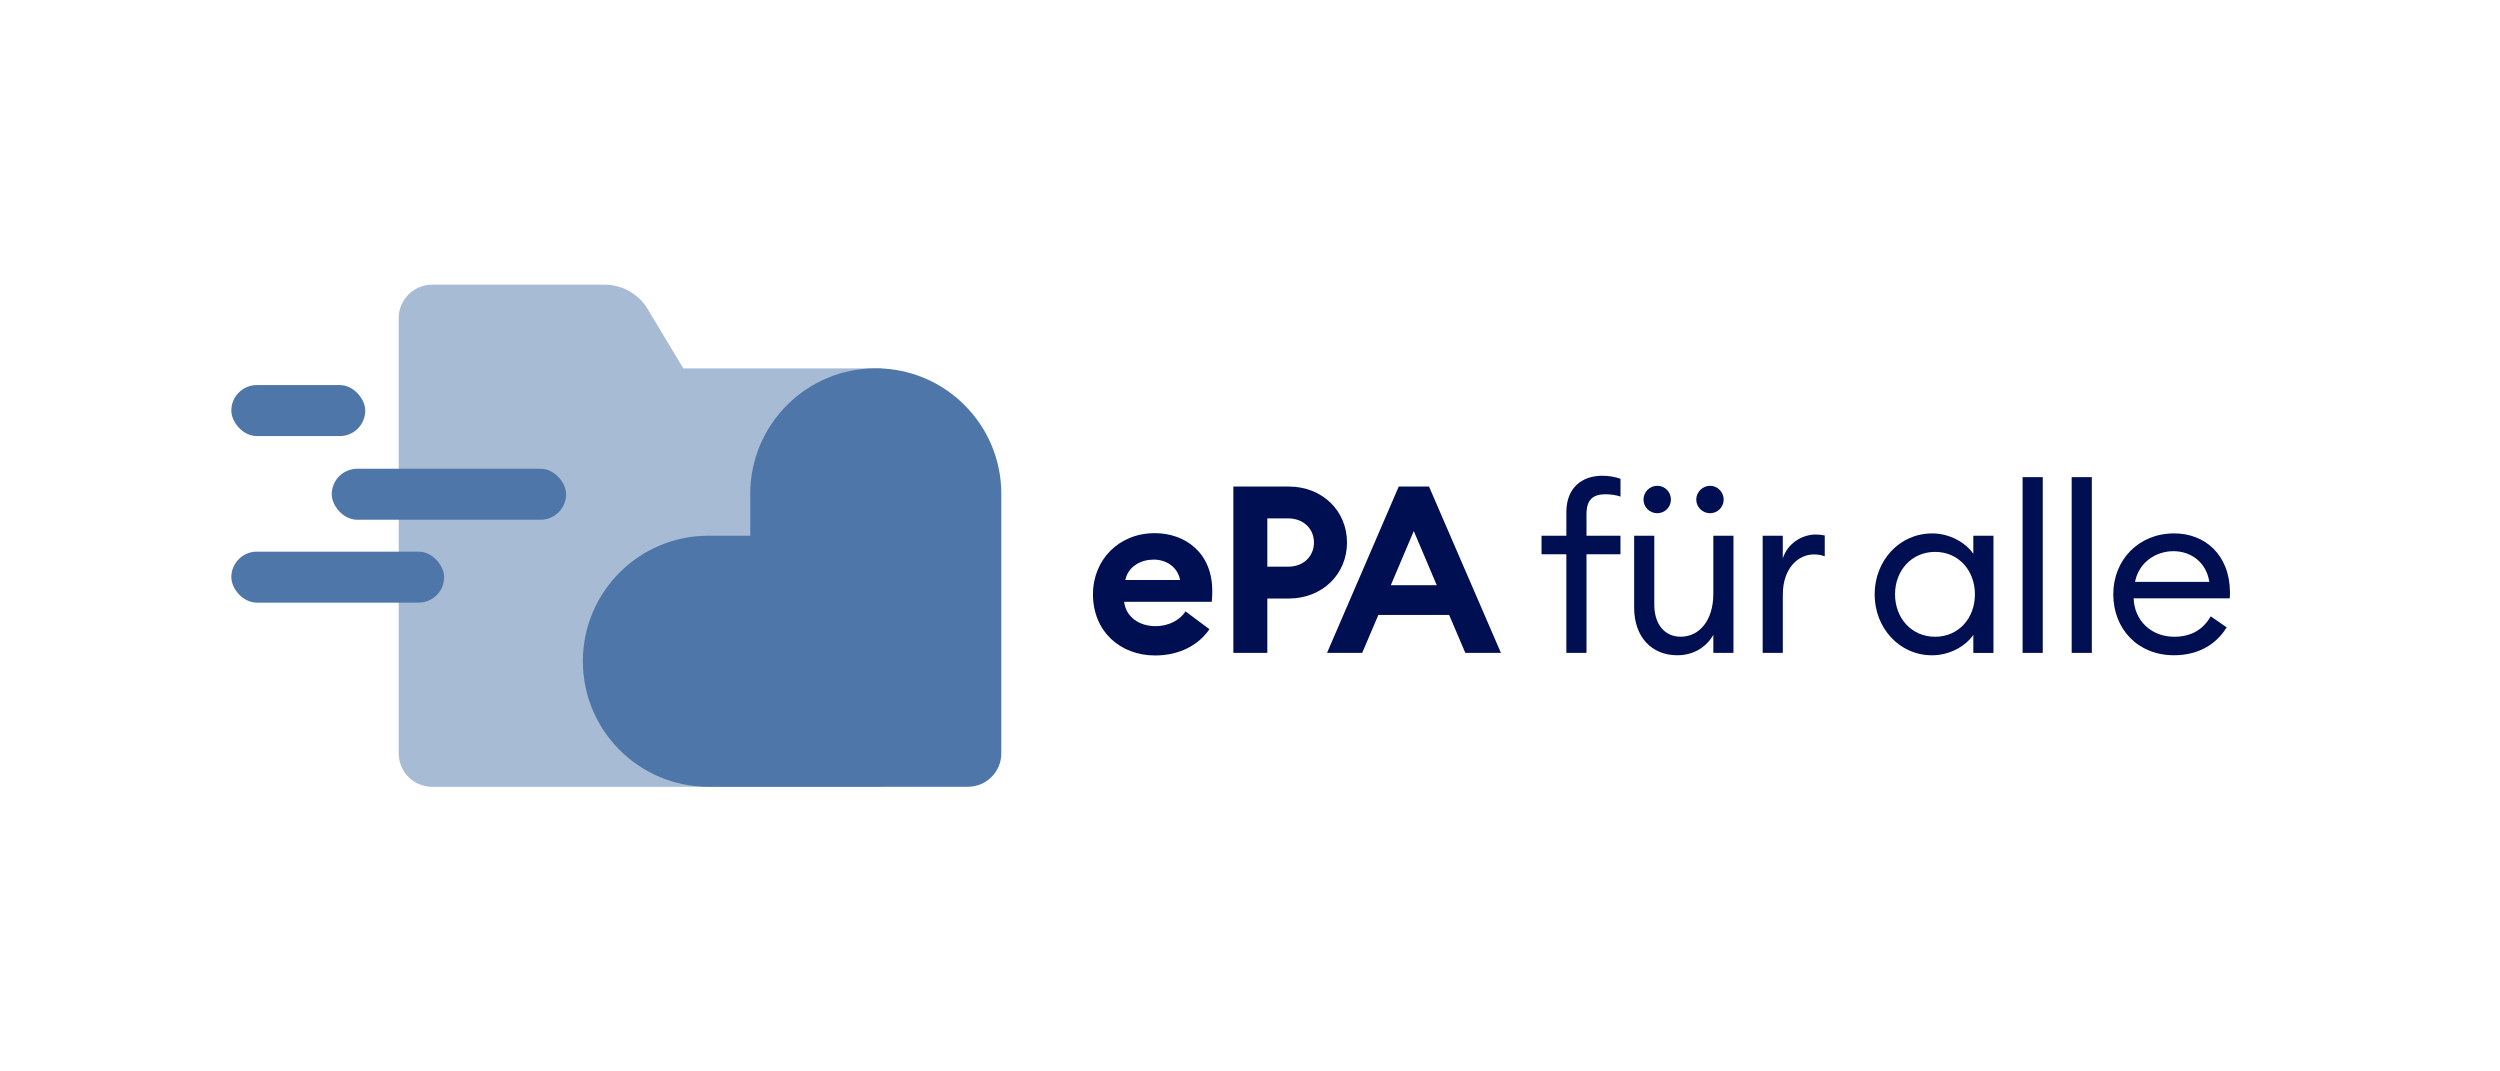 <?xml version="1.0" encoding="UTF-8"?>
<svg id="Ebene_1" xmlns="http://www.w3.org/2000/svg" xmlns:xlink="http://www.w3.org/1999/xlink" viewBox="0 0 700 300">
  <defs>
    <style>
      .cls-1 {
        fill: none;
      }

      .cls-2 {
        fill: #000e52;
      }

      .cls-3 {
        fill: #4e76a9;
      }

      .cls-4 {
        fill: #a7bbd4;
      }

      .cls-5 {
        clip-path: url(#clippath);
      }
    </style>
    <clipPath id="clippath">
      <rect class="cls-1" x="2.48" y="9.39" width="695.03" height="281.22"/>
    </clipPath>
  </defs>
  <g class="cls-5">
    <g>
      <g>
        <path class="cls-2" d="M323.29,149.28c8.6,0,16.14,5.51,16.14,16.14,0,.79,0,1.71-.13,3.08h-24.54c.52,4.4,4.4,6.82,8.73,6.82,4.07,0,7.02-1.9,8.46-4.13l6.69,4.99c-3.02,4.4-8.33,7.35-15.22,7.35-9.78,0-17.39-6.76-17.39-17.12,0-9.71,7.28-17.12,17.26-17.12ZM315.09,162.4h15.35c-.79-3.87-4.07-5.71-7.41-5.71s-7.09,1.71-7.94,5.71Z"/>
        <path class="cls-2" d="M377.16,151.91c0,8.86-6.89,15.68-16.34,15.68h-5.97v15.22h-9.51v-46.58h15.48c9.45,0,16.34,6.82,16.34,15.68ZM367.91,151.91c0-3.81-2.89-6.76-7.22-6.76h-5.84v13.52h5.84c4.33,0,7.22-2.95,7.22-6.76Z"/>
        <path class="cls-2" d="M391.66,136.23h8.46l20.14,46.58h-9.97l-4.53-10.63h-19.82l-4.53,10.63h-9.84l20.08-46.58ZM402.29,163.85l-6.43-15.16-6.43,15.16h12.86Z"/>
        <path class="cls-2" d="M438.58,155.19h-6.95v-5.18h6.95v-6.63c0-6.76,4.33-10.17,10.04-10.17,1.97,0,3.67.33,5.12.85v4.99c-1.05-.39-2.76-.66-4.07-.66-3.61,0-5.45,1.44-5.45,5.58v6.04h9.51v5.18h-9.51v27.62h-5.64v-27.62Z"/>
        <path class="cls-2" d="M457.56,150h5.64v19.29c0,5.51,2.89,8.99,7.41,8.99,5.12,0,9.12-4.46,9.12-12.01v-16.27h5.64v32.81h-5.64v-5.05c-2.17,3.81-5.97,5.71-10.1,5.71-7.22,0-12.07-5.18-12.07-13.32v-20.14ZM464.05,143.7c-2.17,0-3.87-1.71-3.87-3.81s1.71-3.87,3.87-3.87,3.81,1.77,3.81,3.87-1.71,3.81-3.81,3.81ZM478.82,143.7c-2.1,0-3.87-1.71-3.87-3.81s1.77-3.87,3.87-3.87,3.81,1.77,3.81,3.87-1.71,3.81-3.81,3.81Z"/>
        <path class="cls-2" d="M493.54,150h5.64v6.36c1.31-4.2,5.38-6.69,9.19-6.69.85,0,1.64.07,2.56.26v5.84c-1.05-.39-1.97-.53-3.08-.53-4.13,0-8.66,3.61-8.66,11.29v16.27h-5.64v-32.81Z"/>
        <path class="cls-2" d="M540.98,149.35c4.92,0,9.38,2.56,11.55,5.71v-5.05h5.64v32.81h-5.64v-5.05c-2.17,3.15-6.63,5.71-11.55,5.71-9.19,0-16.08-7.68-16.08-17.06s6.89-17.06,16.08-17.06ZM541.83,154.53c-6.63,0-11.22,5.25-11.22,11.88s4.59,11.88,11.22,11.88,11.15-5.25,11.15-11.88-4.53-11.88-11.15-11.88Z"/>
        <path class="cls-2" d="M566.33,133.6h5.64v49.21h-5.64v-49.21Z"/>
        <path class="cls-2" d="M580.07,133.6h5.64v49.21h-5.64v-49.21Z"/>
        <path class="cls-2" d="M608.77,149.35c8.6,0,15.55,5.97,15.62,16.47,0,.59,0,.98-.07,1.71h-26.9c.2,6.17,4.86,10.76,11.35,10.76,5.05,0,8.2-2.23,10.24-5.71l4.46,3.08c-2.95,4.79-7.94,7.81-14.76,7.81-10.17,0-16.99-7.41-16.99-17.06s7.09-17.06,17.06-17.06ZM597.81,162.93h20.8c-.79-5.38-5.05-8.6-10.04-8.6s-9.71,3.15-10.76,8.6Z"/>
      </g>
      <g>
        <g>
          <path class="cls-4" d="M246.9,103.13v117.18h-125.89c-5.18,0-9.37-4.2-9.37-9.37v-121.86c0-5.18,4.2-9.37,9.37-9.37h48.28c4.94,0,9.52,2.59,12.06,6.83l9.97,16.61h55.58Z"/>
          <path class="cls-3" d="M210.07,138.28v11.72h-11.72c-19.41,0-35.15,15.74-35.15,35.15h0c0,19.41,15.74,35.15,35.15,35.15h11.72s60.93,0,60.93,0c5.18,0,9.37-4.2,9.37-9.37v-72.65c0-19.41-15.74-35.15-35.15-35.15h0c-19.41,0-35.15,15.74-35.15,35.15Z"/>
        </g>
        <rect class="cls-3" x="64.77" y="154.46" width="59.59" height="14.28" rx="7.14" ry="7.14"/>
        <rect class="cls-3" x="92.89" y="131.25" width="65.62" height="14.28" rx="7.14" ry="7.14"/>
        <rect class="cls-3" x="64.77" y="107.82" width="37.5" height="14.28" rx="7.14" ry="7.14"/>
      </g>
    </g>
  </g>
</svg>